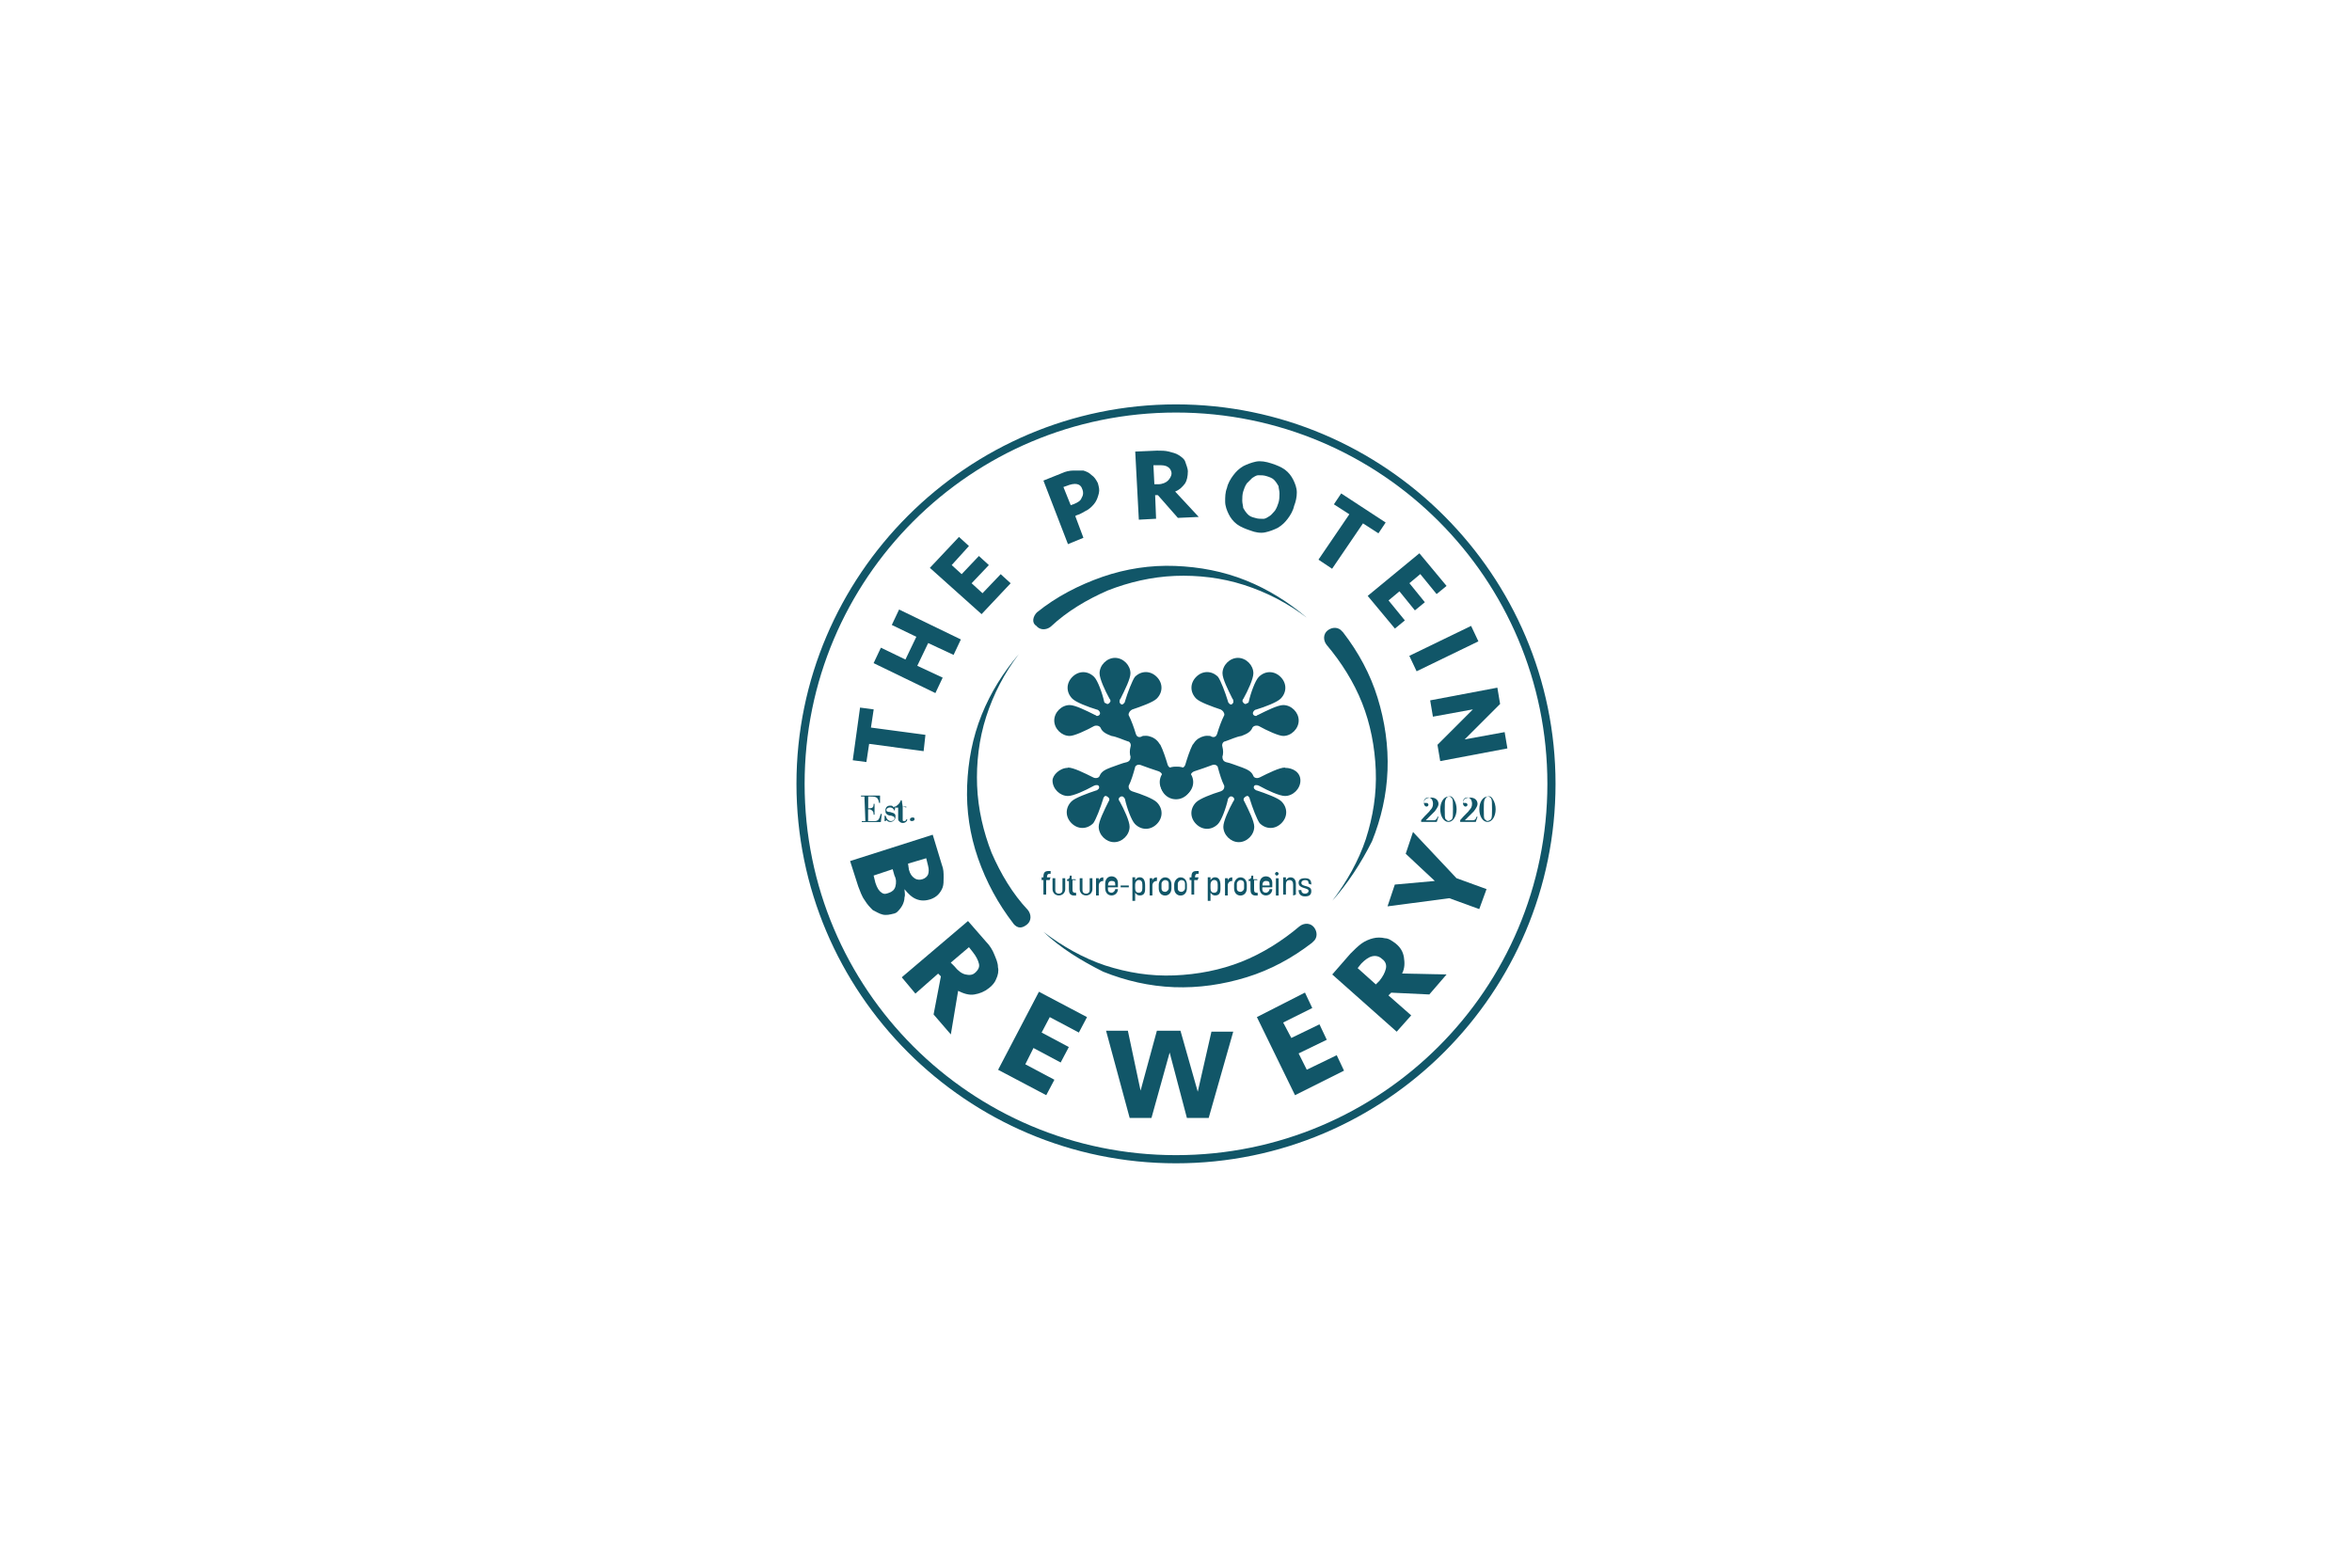 <?xml version="1.0" encoding="UTF-8"?>
<svg xmlns="http://www.w3.org/2000/svg" id="a" data-name="logos" viewBox="0 0 300 200">
  <defs>
    <style>
      .b {
        fill: #115668;
      }
    </style>
  </defs>
  <g>
    <path class="b" d="m133.09,118.88c2.43,1.85,5.1,3.36,7.88,4.29,2.9.93,5.79,1.39,8.8,1.27s5.91-.69,8.57-1.74,5.21-2.66,7.41-4.52c.58-.46,1.39-.46,1.85.12.46.58.46,1.39-.12,1.85l-.12.12h0c-2.55,1.97-5.33,3.47-8.34,4.4-3.01.93-6.14,1.39-9.27,1.27s-6.14-.81-9.03-1.97c-2.78-1.39-5.44-3.01-7.64-5.1h0Z"></path>
    <path class="b" d="m169.92,114.94c1.85-2.43,3.36-5.1,4.29-7.88.93-2.9,1.39-5.79,1.27-8.8-.12-3.01-.69-5.91-1.74-8.57s-2.66-5.21-4.52-7.41c-.46-.58-.46-1.39.12-1.85s1.39-.46,1.85.12l.12.12h0c1.97,2.55,3.47,5.33,4.4,8.34s1.39,6.14,1.27,9.27c-.12,3.13-.81,6.14-1.97,9.03-1.39,2.78-3.13,5.44-5.1,7.64h0Z"></path>
    <path class="b" d="m129.27,117.84c-1.97-2.55-3.47-5.33-4.52-8.34s-1.51-6.14-1.39-9.27c.12-3.13.69-6.14,1.85-9.03s2.78-5.44,4.75-7.76c-1.85,2.43-3.24,5.1-4.17,7.99s-1.27,5.91-1.16,8.8c.12,3.01.81,5.91,1.85,8.57,1.16,2.66,2.66,5.21,4.63,7.3.46.58.46,1.39-.12,1.85s-1.16.58-1.74-.12q0,.12,0,0h0Z"></path>
    <path class="b" d="m132.28,78.11c2.43-1.97,5.33-3.47,8.34-4.52,3.01-1.04,6.14-1.51,9.27-1.39,3.13.12,6.14.69,9.03,1.85s5.44,2.78,7.76,4.75c-2.43-1.85-5.1-3.24-7.99-4.17s-5.91-1.27-8.8-1.16c-3.01.12-5.91.81-8.57,1.85-2.66,1.16-5.21,2.66-7.3,4.63-.58.46-1.39.46-1.85-.12-.58-.35-.46-1.16.12-1.74-.12,0,0,0,0,0h0Z"></path>
  </g>
  <g>
    <path class="b" d="m113.98,116.56c-.46.12-.93.23-1.39.12s-.81-.35-1.27-.58c-.35-.35-.69-.69-1.04-1.27-.35-.46-.58-1.16-.81-1.74l-1.04-3.24,10.54-3.36,1.16,3.82c.23.58.23,1.04.23,1.62,0,.46,0,.93-.12,1.27-.12.35-.35.69-.58.93s-.58.46-.93.58c-.69.23-1.27.23-1.85,0s-1.04-.69-1.51-1.27c0,.35.12.69,0,1.04,0,.35-.12.69-.23.93s-.35.58-.58.81-.23.23-.58.35Zm-.58-2.66c.35-.12.69-.35.81-.81s.12-.93-.12-1.39l-.23-.81-2.43.81.23.93c.23.69.46,1.04.81,1.27s.58.12.93,0h0Zm2.55-2.9c.12.46.35.81.69,1.04s.69.23,1.04.12.58-.35.69-.58c.12-.35.12-.69,0-1.16l-.23-.93-2.32.69.12.81h0Z"></path>
    <path class="b" d="m126.14,126.06c-.58.46-1.16.69-1.85.81s-1.39-.12-2.08-.46l-.93,5.56-2.2-2.55.93-4.86-.35-.35-2.9,2.55-1.74-2.08,8.45-7.18,2.32,2.66c.46.46.81,1.04,1.04,1.62.23.58.46,1.04.46,1.62.12.46,0,1.04-.23,1.51-.12.35-.46.81-.93,1.16h0Zm-1.74-1.97c.35-.35.58-.69.46-1.16s-.35-.93-.81-1.51l-.46-.58-2.32,1.97.46.46c.46.58.93.93,1.39,1.04s.93.12,1.27-.23h0Z"></path>
    <path class="b" d="m132.51,126.52l6.14,3.24-1.04,1.97-3.71-1.97-1.04,1.97,3.47,1.85-1.04,1.97-3.47-1.85-1.04,2.08,3.71,1.97-1.04,1.97-6.14-3.24,5.21-9.96h0Z"></path>
    <path class="b" d="m152.78,139.26l1.74-7.64h2.78l-3.13,11h-2.78l-2.2-8.34-2.32,8.34h-2.78l-3.01-11.12h2.78l1.62,7.64,2.08-7.64h3.01l2.2,7.76h0Z"></path>
    <path class="b" d="m160.31,129.76l6.14-3.13.93,1.97-3.71,1.85,1.04,1.97,3.59-1.74.93,1.97-3.59,1.74,1.04,2.08,3.82-1.85.93,1.97-6.25,3.13-4.86-9.96h0Z"></path>
    <path class="b" d="m178.03,120.38c.58.46.93,1.04,1.04,1.74s.12,1.39-.23,2.08l5.67.12-2.2,2.55-4.86-.23-.35.35,2.9,2.55-1.85,2.08-8.22-7.3,2.32-2.66c.46-.46.93-.93,1.39-1.27s1.04-.58,1.51-.69c.46-.12,1.04-.12,1.51,0,.46,0,.93.35,1.39.69h0Zm-1.74,1.97c-.35-.35-.81-.46-1.27-.35s-.93.46-1.39.93l-.46.58,2.32,2.08.46-.46c.46-.58.69-1.04.81-1.51s0-.93-.46-1.27Z"></path>
    <path class="b" d="m185.79,112.04l3.82,1.39-.93,2.55-3.82-1.39-7.88,1.04.93-2.78,5.1-.46-3.71-3.47.93-2.78,5.56,5.91h0Z"></path>
  </g>
  <g>
    <path class="b" d="m109.7,90.27l1.74.23-.35,2.32,6.95.93-.23,2.08-6.95-.93-.35,2.32-1.74-.23.93-6.72h0Z"></path>
    <path class="b" d="m121.63,83.55l-3.24-1.51-1.39,2.9,3.24,1.51-.93,1.97-7.88-3.82.93-1.97,3.13,1.51,1.39-2.9-3.13-1.51.93-1.97,7.88,3.82-.93,1.97Z"></path>
    <path class="b" d="m118.61,72.44l3.71-3.94,1.27,1.16-2.2,2.43,1.27,1.16,2.2-2.32,1.27,1.16-2.2,2.32,1.39,1.27,2.32-2.43,1.27,1.16-3.71,3.94-6.6-5.91h0Z"></path>
    <path class="b" d="m140.04,61.66c.12.46.23.81.12,1.27-.12.46-.23.81-.46,1.16s-.58.69-.93.93c-.46.23-.93.58-1.39.69l-.23.12,1.04,2.78-1.97.81-3.13-8.11,2.32-.93c.46-.23,1.04-.35,1.51-.35h1.27c.35.12.69.23,1.04.58.35.23.58.58.81,1.04h0Zm-1.97.81c-.23-.81-.93-.93-2.08-.46l-.35.12.93,2.32.35-.12c.58-.23.93-.46,1.04-.81.23-.35.23-.69.12-1.04h0Z"></path>
    <path class="b" d="m151.51,60.16c0,.58-.12,1.16-.35,1.51-.35.46-.69.81-1.27,1.04l3.01,3.24-2.66.12-2.55-2.9h-.35l.12,3.01-2.2.12-.46-8.69,2.78-.12c.58,0,1.04,0,1.51.12.46.12.93.23,1.27.46s.69.46.81.81.35.93.35,1.27h0Zm-2.08.23c0-.35-.23-.69-.46-.81-.35-.23-.69-.23-1.27-.23h-.58l.12,2.43h.46c.58,0,1.04-.23,1.27-.46s.46-.58.46-.93h0Z"></path>
    <path class="b" d="m165.06,64.56c-.12.58-.46,1.16-.81,1.62s-.69.81-1.27,1.16c-.46.23-1.04.46-1.62.58s-1.27,0-1.85-.23c-.69-.23-1.27-.46-1.74-.81s-.81-.81-1.04-1.27c-.23-.46-.46-1.04-.46-1.62s0-1.16.23-1.74c.12-.58.46-1.16.81-1.62s.69-.81,1.27-1.16c.46-.23,1.04-.46,1.62-.58s1.27,0,1.97.23c.69.23,1.27.46,1.74.81s.81.81,1.04,1.27c.23.46.46,1.04.46,1.62s-.12,1.16-.35,1.74h0Zm-4.98,1.51c.35.12.69.12,1.04.12s.58-.23.81-.35.46-.46.69-.69c.23-.35.35-.69.46-1.04s.12-.81.12-1.16-.12-.69-.12-.93c-.12-.23-.35-.58-.58-.81s-.58-.35-.93-.46c-.35-.12-.69-.12-1.04-.12s-.58.23-.81.35c-.23.23-.46.46-.69.69-.23.35-.35.69-.46,1.04s-.12.81-.12,1.16.12.69.12.93c.12.23.35.58.58.81.23.23.46.35.93.46h0Z"></path>
    <path class="b" d="m176.75,66.65l-.93,1.39-1.97-1.27-3.94,5.79-1.74-1.16,3.94-5.79-1.97-1.27.93-1.39,5.67,3.71h0Z"></path>
    <path class="b" d="m181.04,70.58l3.47,4.17-1.27,1.04-2.08-2.55-1.39,1.16,1.97,2.43-1.27,1.04-1.97-2.43-1.39,1.16,2.08,2.55-1.27,1.04-3.47-4.17,6.6-5.44h0Z"></path>
    <path class="b" d="m180.69,85.64l-.93-1.97,7.88-3.82.93,1.97-7.88,3.82Z"></path>
    <path class="b" d="m183.35,95.02l4.52-4.52-5.1.93-.35-2.08,8.57-1.62.35,2.08-4.52,4.52,5.1-.93.35,2.08-8.57,1.62-.35-2.08Z"></path>
  </g>
  <g>
    <path class="b" d="m163.9,97.92c-.69,0-2.08.69-3.24,1.27-.23.12-.69.12-.81-.23-.23-.58-.81-.81-1.39-1.04-.69-.23-1.51-.58-2.08-.69-.35-.12-.46-.35-.46-.69.12-.35.12-.81,0-1.27-.12-.35.12-.69.35-.69.69-.23,1.39-.58,2.08-.69.58-.23,1.16-.46,1.39-1.04.12-.23.46-.35.81-.23,1.04.58,2.55,1.27,3.13,1.27,1.04,0,1.97-.93,1.97-1.97s-.93-1.97-1.97-1.97c-.69,0-2.08.69-3.24,1.27-.12,0-.12.12-.23.12-.35,0-.58-.35-.23-.69q.12-.12.23-.12c1.16-.35,2.66-.93,3.13-1.39.81-.81.81-1.97,0-2.78-.81-.81-1.97-.81-2.78,0-.46.46-1.04,2.08-1.27,3.13,0,.12-.12.23-.23.23-.23.23-.46,0-.58-.23,0-.12,0-.23.12-.35.58-1.04,1.27-2.55,1.27-3.24,0-1.04-.93-1.97-1.97-1.97s-1.97.93-1.97,1.97c0,.69.69,2.08,1.27,3.24.12.12.12.23.12.46-.12.23-.23.35-.46.23-.12-.12-.23-.23-.23-.35-.35-1.16-.93-2.66-1.27-3.13-.81-.81-1.97-.81-2.78,0s-.81,1.97,0,2.78c.46.46,2.08,1.04,3.13,1.39.23.12.46.35.46.69-.35.69-.69,1.62-.93,2.43-.12.35-.35.46-.69.35-.12-.12-.35-.12-.58-.12h0c-.46,0-1.04.23-1.39.58l-.12.12c-.12.12-.23.35-.35.46-.35.69-.69,1.74-.93,2.55-.12.35-.46.46-.69.35-.69-.23-1.39-.12-1.97.46-.81.81-.81,2.08.12,2.9.69.58,1.74.69,2.55,0,.69-.58.93-1.39.69-2.08-.12-.35.12-.69.46-.81.69-.23,1.74-.58,2.32-.81h0c.35-.12.69.12.69.35.23.81.46,1.62.81,2.32v.12c0,.23-.12.46-.46.58-1.16.35-2.66.93-3.13,1.39-.81.81-.81,1.97,0,2.78.81.81,1.97.81,2.78,0,.46-.46,1.04-2.08,1.27-3.13,0-.12.12-.23.23-.35.23-.12.46,0,.58.23,0,.12,0,.23-.12.35-.58,1.04-1.27,2.55-1.27,3.24,0,1.04.93,1.97,1.97,1.97s1.97-.93,1.97-1.97c0-.69-.69-2.08-1.27-3.24-.12-.12-.12-.35,0-.46s.23-.23.46-.23c.12.12.23.23.23.35.35,1.16.93,2.66,1.27,3.13.81.81,1.97.81,2.78,0s.81-1.97,0-2.78c-.46-.46-2.08-1.04-3.13-1.39-.12,0-.23-.12-.35-.23-.12-.23,0-.46.23-.46.12,0,.23,0,.46.12,1.04.58,2.55,1.27,3.24,1.27,1.04,0,1.97-.93,1.97-1.97s-.93-1.62-1.97-1.62h0Z"></path>
    <path class="b" d="m136.22,97.92c.69,0,2.08.69,3.24,1.27.23.12.69.12.81-.23.23-.58.81-.81,1.39-1.04.69-.23,1.51-.58,2.08-.69.35-.12.46-.35.46-.69-.12-.35-.12-.81,0-1.27.12-.35-.12-.69-.35-.69-.69-.23-1.39-.58-2.08-.69-.58-.23-1.16-.46-1.39-1.04-.12-.23-.46-.35-.81-.23-1.04.58-2.55,1.27-3.13,1.27-1.04,0-1.97-.93-1.97-1.97s.93-1.97,1.97-1.97c.69,0,2.08.69,3.24,1.27.12,0,.12.12.23.12.35,0,.58-.35.23-.69q-.12-.12-.23-.12c-1.16-.35-2.66-.93-3.13-1.39-.81-.81-.81-1.97,0-2.78.81-.81,1.97-.81,2.78,0,.46.46,1.04,2.08,1.27,3.13,0,.12.12.23.23.23.23.23.46,0,.58-.23,0-.12,0-.23-.12-.35-.58-1.04-1.27-2.55-1.27-3.24,0-1.04.93-1.97,1.97-1.97s1.97.93,1.97,1.97c0,.69-.69,2.08-1.27,3.24-.12.12-.12.23-.12.46.12.23.23.35.46.23.12-.12.23-.23.23-.35.35-1.16.93-2.66,1.27-3.13.81-.81,1.97-.81,2.78,0s.81,1.97,0,2.78c-.46.46-2.08,1.04-3.13,1.39-.23.12-.46.35-.46.69.35.69.69,1.62.93,2.43.12.35.35.46.69.35.12-.12.35-.12.58-.12h0c.46,0,1.04.23,1.39.58l.12.12c.12.12.23.35.35.46.35.69.69,1.74.93,2.55.12.35.46.46.69.35.69-.23,1.39-.12,1.97.46.81.81.81,2.08-.12,2.9-.69.58-1.74.69-2.55,0-.69-.58-.93-1.39-.69-2.08.12-.35-.12-.69-.46-.81-.69-.23-1.74-.58-2.32-.81h0c-.35-.12-.69.12-.69.35-.23.81-.46,1.62-.81,2.32v.12c0,.23.12.46.46.58,1.16.35,2.66.93,3.13,1.39.81.81.81,1.97,0,2.78-.81.81-1.97.81-2.78,0-.46-.46-1.04-2.08-1.27-3.13,0-.12-.12-.23-.23-.35-.23-.12-.46,0-.58.23,0,.12,0,.23.12.35.58,1.04,1.27,2.55,1.27,3.24,0,1.04-.93,1.97-1.97,1.97s-1.97-.93-1.97-1.97c0-.69.69-2.08,1.27-3.24.12-.12.12-.35,0-.46s-.23-.23-.46-.23c-.12.12-.23.23-.23.35-.35,1.16-.93,2.66-1.27,3.13-.81.81-1.97.81-2.78,0s-.81-1.97,0-2.78c.46-.46,2.08-1.04,3.13-1.39.12,0,.23-.12.35-.23.12-.23,0-.46-.23-.46-.12,0-.23,0-.46.12-1.04.58-2.55,1.27-3.24,1.27-1.04,0-1.97-.93-1.97-1.97,0-.69.93-1.62,1.97-1.62h0Z"></path>
    <circle class="b" cx="150" cy="100" r="1.97"></circle>
  </g>
  <g>
    <path class="b" d="m133.9,112.28h-.46v1.85h-.35v-1.85h-.23v-.35h.23c0-.58.12-.81.69-.81h.23v.35h-.12c-.23,0-.35.12-.35.46h.46l-.12.35h0Z"></path>
    <path class="b" d="m134.6,112.04v1.51c0,.35.23.46.46.46s.46-.12.46-.46v-1.51h.35v1.39c0,.46-.35.81-.81.81s-.81-.35-.81-.81v-1.39h.35Z"></path>
    <path class="b" d="m137.26,112.28h-.46v1.04c0,.46,0,.58.46.58v.35h-.23c-.58,0-.69-.35-.69-.81v-1.04h-.23v-.23c.23,0,.35-.12.35-.46h.23v.46h.46l.12.12h0Z"></path>
    <path class="b" d="m138.07,112.04v1.51c0,.35.23.46.46.46s.46-.12.46-.46v-1.51h.35v1.39c0,.46-.35.81-.81.81s-.81-.35-.81-.81v-1.39h.35Z"></path>
    <path class="b" d="m140.73,111.93v.46h0c-.35,0-.58.23-.58.58v1.27h-.35v-2.2h.35v.35c0-.23.23-.46.58-.46h0Z"></path>
    <path class="b" d="m142.59,113.2h-1.27v.23c0,.35.23.46.46.46s.46-.23.46-.46h.35c0,.46-.35.81-.81.81s-.81-.35-.81-.93v-.58c0-.58.35-.93.81-.93s.81.35.81.81v.58h0Zm-1.27-.23h.93v-.12c0-.35-.12-.46-.46-.46s-.46.23-.46.58h0Z"></path>
    <path class="b" d="m143.98,113.2h-1.04v-.23h1.04v.23Z"></path>
    <path class="b" d="m146.06,112.97v.46c0,.58-.23.81-.69.81-.35,0-.46-.23-.58-.35v1.04h-.35v-3.01h.35v.35c.12-.12.23-.35.58-.35.46,0,.69.35.69,1.04Zm-1.27-.12v.46c0,.35.12.58.46.58s.46-.23.46-.58v-.46c0-.35-.12-.58-.46-.58-.23,0-.46.23-.46.58h0Z"></path>
    <path class="b" d="m147.57,111.93v.46h0c-.35,0-.58.23-.58.58v1.27h-.35v-2.2h.35v.35c0-.23.23-.46.58-.46h0Z"></path>
    <path class="b" d="m147.8,113.32v-.46c0-.46.35-.93.81-.93s.81.35.81.93v.46c0,.58-.35.93-.81.93s-.81-.35-.81-.93Zm.35-.58v.58c0,.35.23.46.46.46s.46-.23.46-.46v-.58c0-.35-.23-.46-.46-.46s-.46.23-.46.46Z"></path>
    <path class="b" d="m149.77,113.32v-.46c0-.46.35-.93.81-.93s.81.35.81.93v.46c0,.58-.35.93-.81.93s-.81-.35-.81-.93Zm.46-.58v.58c0,.35.23.46.46.46s.46-.23.46-.46v-.58c0-.35-.23-.46-.46-.46s-.46.23-.46.46Z"></path>
    <path class="b" d="m152.78,112.28h-.46v1.85h-.35v-1.85h-.23v-.35h.23c0-.58.12-.81.69-.81h.23v.35h-.12c-.23,0-.35.12-.35.46h.46l-.12.35h0Z"></path>
    <path class="b" d="m155.67,112.97v.46c0,.58-.23.81-.69.81-.35,0-.46-.23-.58-.35v1.04h-.35v-3.01h.35v.35c.12-.12.23-.35.58-.35.46,0,.69.35.69,1.04Zm-1.27-.12v.46c0,.35.12.58.46.58s.46-.23.46-.58v-.46c0-.35-.12-.58-.46-.58-.23,0-.46.23-.46.58h0Z"></path>
    <path class="b" d="m157.18,111.93v.46h0c-.35,0-.58.23-.58.58v1.27h-.35v-2.2h.35v.35c0-.23.23-.46.58-.46h0Z"></path>
    <path class="b" d="m157.41,113.32v-.46c0-.46.35-.93.81-.93s.81.35.81.93v.46c0,.58-.35.93-.81.93s-.81-.35-.81-.93Zm.35-.58v.58c0,.35.23.46.46.46s.46-.23.46-.46v-.58c0-.35-.23-.46-.46-.46s-.46.23-.46.46Z"></path>
    <path class="b" d="m160.42,112.28h-.46v1.04c0,.46,0,.58.46.58v.35h-.23c-.58,0-.69-.35-.69-.81v-1.04h-.23v-.23c.23,0,.35-.12.35-.46h.23v.46h.46l.12.12h0Z"></path>
    <path class="b" d="m162.28,113.2h-1.27v.23c0,.35.23.46.46.46s.46-.23.46-.46h.35c0,.46-.35.81-.81.81s-.81-.35-.81-.93v-.58c0-.58.35-.93.81-.93s.81.35.81.81v.58h0Zm-1.27-.23h.93v-.12c0-.35-.12-.46-.46-.46s-.46.23-.46.58h0Z"></path>
    <path class="b" d="m162.86,111.7c-.12,0-.23-.12-.23-.23s.12-.23.23-.23.23.12.23.23-.12.23-.23.23Zm-.12,2.55v-2.2h.35v2.2h-.35Z"></path>
    <path class="b" d="m164.94,114.25v-1.39c0-.35-.12-.58-.46-.58s-.46.23-.46.58v1.27h-.35v-2.2h.35v.35c.12-.12.23-.35.58-.35.46,0,.69.35.69.81v1.39l-.35.12h0Z"></path>
    <path class="b" d="m166.91,112.74c0-.35-.12-.46-.46-.46-.23,0-.46.12-.46.35,0,.58,1.27.23,1.27,1.04,0,.46-.23.69-.81.69s-.81-.35-.81-.81h.35c0,.35.23.46.46.46s.46-.12.46-.35c0-.46-1.27-.23-1.27-1.04,0-.35.23-.58.81-.58s.81.23.81.81l-.35-.12h0Z"></path>
  </g>
  <g>
    <path class="b" d="m110.28,101.62h-.46v-.12h2.43v.93h-.12c-.12-.69-.35-.81-1.04-.81h-.35v1.51c.58,0,.69-.12.69-.58h.12v1.39h-.12q0-.35-.12-.46c-.12-.12-.23-.23-.46-.23h-.12v1.51h.69c.58,0,.69-.12.93-.93h.12l-.12,1.04h-2.43v-.12h.46l-.12-3.13h0Z"></path>
    <path class="b" d="m114.1,103.47h0c-.12-.35-.35-.46-.58-.46s-.46.12-.46.35c0,.12.12.23.46.23.35.12.46.12.58.23s.12.23.12.35c0,.35-.23.69-.69.69-.23,0-.35-.12-.46-.23l-.12.12h-.12v-.69h.12c.12.23.12.35.23.46s.23.23.46.23.46-.12.46-.35-.12-.23-.46-.35c-.35,0-.46-.12-.58-.23s-.12-.23-.12-.46c0-.35.23-.58.58-.58.23,0,.35,0,.46.23l.12-.12h.12l-.12.58h0Z"></path>
    <path class="b" d="m115.14,102.9h.46v.12l-.46-.12v1.74c0,.12.12.12.23.12s.23-.12.23-.23h.12c0,.23-.23.46-.58.46-.23,0-.35-.12-.46-.23s-.12-.12-.12-.46v-1.27h-.35v-.12c.35-.23.58-.46.69-.81h.12l.12.81h0Z"></path>
    <path class="b" d="m116.65,104.52c0,.12-.12.23-.35.23s-.23-.12-.23-.23.12-.23.35-.23.23.12.23.23Z"></path>
  </g>
  <g>
    <path class="b" d="m183.24,104.86h-1.97v-.23c.69-.81,1.04-1.04,1.16-1.27.23-.23.35-.46.35-.81,0-.46-.23-.81-.58-.81s-.58.23-.58.58q0,.12.12.12h.23c.12,0,.23.12.23.23s-.12.23-.23.23c-.23,0-.35-.23-.35-.46,0-.46.35-.69.93-.69s.93.35.93.81c0,.23-.12.46-.46.93l-1.16,1.16h1.04q.35,0,.46-.46h.12l-.23.69h0Z"></path>
    <path class="b" d="m185.44,101.97c.23.35.35.81.35,1.27,0,.93-.46,1.62-1.04,1.62s-1.04-.69-1.04-1.62.46-1.62,1.04-1.62c.35-.12.58.12.69.35h0Zm-1.04,0c-.12.23-.12.58-.12,1.27,0,.81,0,1.16.12,1.27s.23.23.35.23.35-.12.46-.23c.12-.23.12-.58.12-1.27,0-.81,0-1.16-.12-1.39-.12-.12-.23-.23-.35-.23-.23,0-.35.12-.46.35Z"></path>
    <path class="b" d="m188.22,104.86h-1.97v-.23c.69-.81,1.04-1.04,1.16-1.27.23-.23.35-.46.35-.81,0-.46-.23-.81-.58-.81s-.58.23-.58.58q0,.12.12.12h.23c.12,0,.23.12.23.23s-.12.23-.23.23c-.23,0-.35-.23-.35-.46,0-.46.35-.69.93-.69s.93.35.93.81c0,.23-.12.46-.46.93l-1.16,1.16h1.04q.35,0,.46-.46h.12l-.23.69h0Z"></path>
    <path class="b" d="m190.42,101.97c.23.35.35.81.35,1.27,0,.93-.46,1.62-1.04,1.62s-1.04-.69-1.04-1.62.46-1.62,1.04-1.62c.35-.12.58.12.69.35h0Zm-1.04,0c-.12.23-.12.58-.12,1.27,0,.81,0,1.16.12,1.27s.23.23.35.23.35-.12.46-.23c.12-.23.12-.58.12-1.27,0-.81,0-1.16-.12-1.39-.12-.12-.23-.23-.35-.23-.23,0-.35.12-.46.35Z"></path>
  </g>
  <path class="b" d="m150,148.41c-26.75,0-48.41-21.77-48.41-48.41s21.77-48.41,48.41-48.41,48.41,21.77,48.41,48.41-21.66,48.41-48.41,48.41Zm0-95.78c-26.17,0-47.37,21.19-47.37,47.37s21.19,47.37,47.37,47.37,47.37-21.19,47.37-47.37-21.19-47.37-47.37-47.37Z"></path>
</svg>
